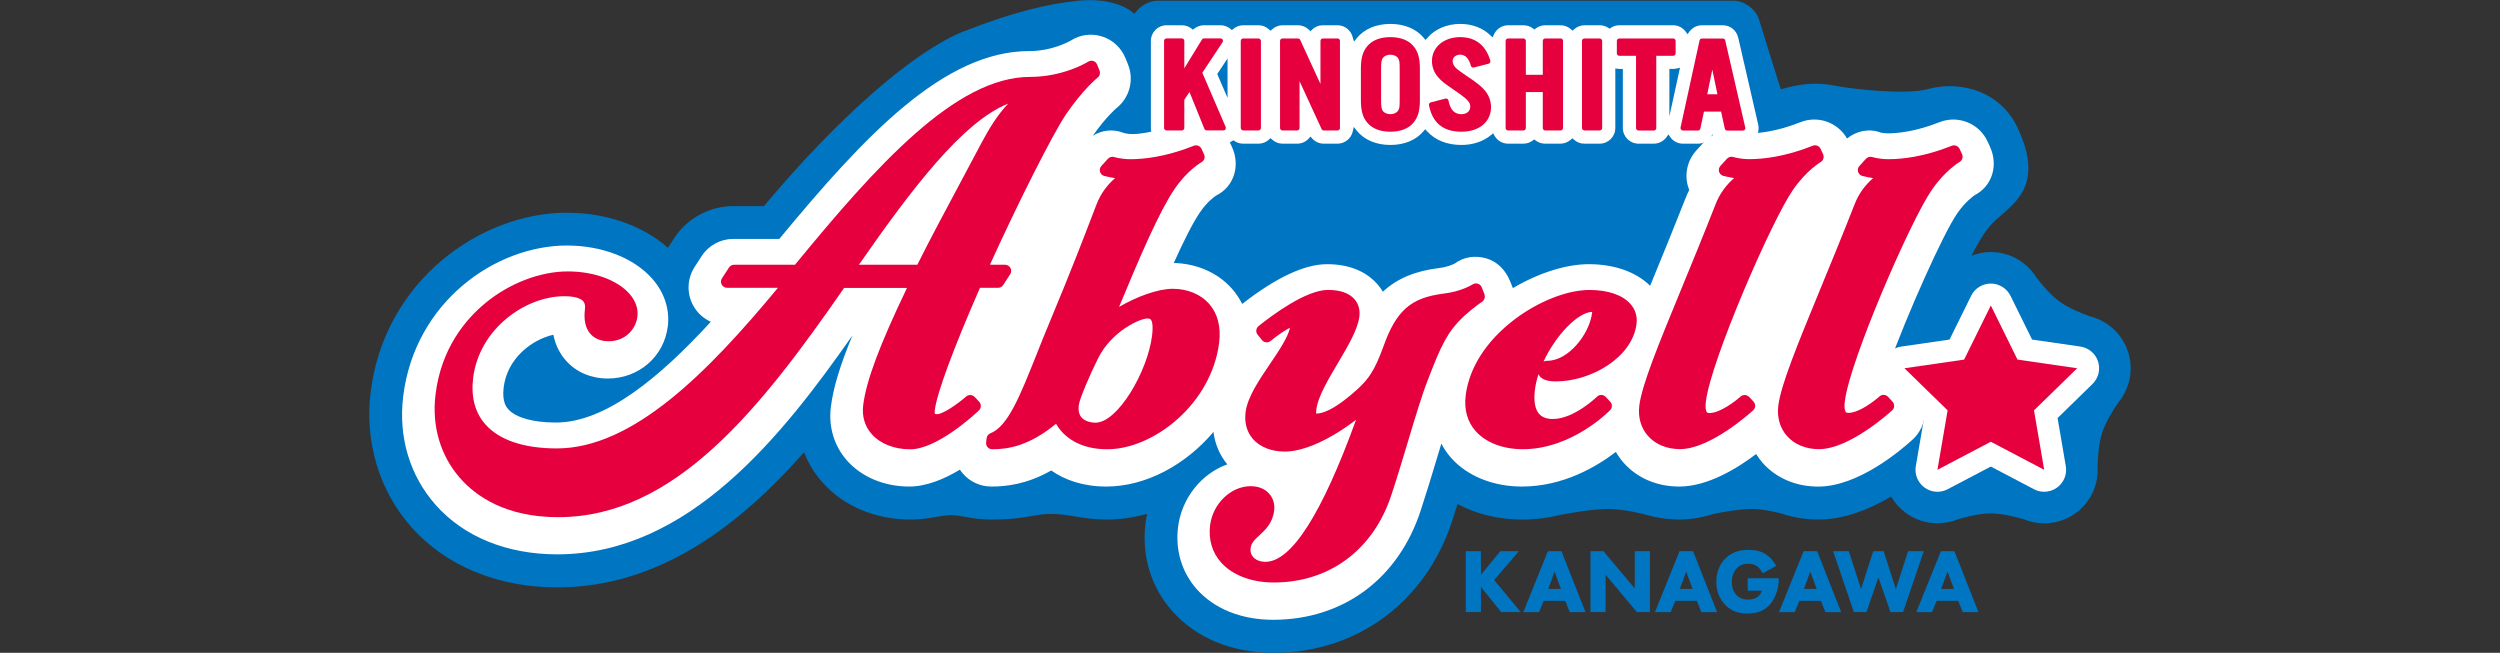 <?xml version="1.0" encoding="UTF-8"?>
<svg id="_レイヤー_1" data-name=" レイヤー 1" xmlns="http://www.w3.org/2000/svg" viewBox="0 0 507.72 132.58">
  <rect x="0" y="0" width="507.72" height="132.58" fill="#333333" stroke="none"/>
  <defs>
    <style>
      .cls-1 {
        fill: #0075c2;
      }

      .cls-2 {
        fill: #e6003e;
      }

      .cls-3 {
        fill: #fff;
      }
    </style>
  </defs>
  <path class="cls-1" d="m431.12,80.46l-.02.02c1.64-2.67,2.08-5.97,1.08-9.04s-3.29-5.48-6.19-6.68h.03s-.02,0-.05-.01c-.48-.19-.97-.36-1.47-.48-1.66-.58-4.33-1.65-6.21-3.01-1.87-1.36-3.7-3.57-4.77-4.97-.28-.45-.59-.87-.92-1.26-.02-.02-.03-.04-.03-.04v.02c-2.02-2.39-5.03-3.82-8.25-3.82-1.37,0-2.7.26-3.93.74,1.06-2.11,2.5-4.73,4.19-6.53s5.37-4.09,6.7-7.58c1.37-3.61.49-7.53-1.54-11.89-3.28-7.04-11.13-9.78-18.34-7.81-3.97,1.08-13.99.2-19.12-.78-4.16-.8-7.51-.08-10.61.8-.04.01-4.45-14.23-4.45-14.23-.66-2.07-2.98-3.76-5.15-3.76h-116.97c-1.77,0-3.66,1.12-4.7,2.65-1.76-1.52-5.36-3.25-11.44-2.65-6.05.6-13.3,2.32-23.23,6.22-9.79,3.85-25.13,17-40.58,35.49h-6.21c-4.86,0-9.39,2.46-12.04,6.54l-1.25,1.93c-5.05-4.5-12.51-7.13-20.49-7.13-17.4-.02-37.08,13.63-39.89,36.47-1.24,10.06,1.76,20.02,8.22,27.32,7.02,7.93,17.56,12.3,29.69,12.3,20.75,0,37.17-12.75,50.12-27.44.85,2.22,2.11,4.29,3.74,6.13,4.24,4.79,10.67,7.47,17.64,7.54,3.84.03,6.31-.9,8.52-.9,2.06,0,4.24.9,8.15.9,6.79,0,8.72-1.15,11.97-1.15,3.87,0,6.72,1.15,11.38,1.15,2.79,0,5.56-.41,8.26-1.16-.13.62-.24,1.25-.32,1.88-.81,6.64,1.1,12.97,5.4,17.83,4.85,5.49,12.15,8.51,20.54,8.51,17.07,0,31.02-10.35,36.38-26.91.37-1.11.7-2.21,1.05-3.31,3.82,2.05,8.33,3.16,13.1,3.16,2.79,0,5.43-.37,7.9-.97h0s5.91-1.19,9.63-1.19c3.07,0,7.06,1.01,8.36,1.36.12.03.23.07.35.1.05.01.09.02.09.02h0c1.8.44,3.68.67,5.63.67,2.4,0,4.78-.45,7.05-1.16,1.67-.34,5.22-.99,7.69-.99,2.02,0,4.48.54,6.11.97,2.3.78,4.78,1.18,7.37,1.18,5.32,0,10.5-2.14,14.77-4.67.75,1.29,1.77,2.44,3.02,3.35,2.61,1.9,5.88,2.5,8.94,1.77h-.02.05c.5-.12,1-.28,1.49-.48,1.69-.5,4.47-1.21,6.78-1.21s5.14.72,6.82,1.23c.49.19.98.36,1.48.48h.01c.83.2,1.68.3,2.53.3,2.25,0,4.5-.7,6.39-2.07,2.61-1.9,4.2-4.82,4.44-7.95v.03-.05c.04-.51.04-1.03,0-1.55.04-1.76.23-4.63.94-6.83.72-2.2,2.25-4.63,3.25-6.08.34-.4.64-.83.91-1.27.02-.02.03-.04.03-.04h0Z"/>
  <path class="cls-3" d="m352.98,7.59c-.33-1.45-1.61-2.46-3.09-2.46h-4.25c-1,0-1.96.49-2.56,1.32l-.36.5-.36-.5c-.61-.84-1.54-1.32-2.56-1.32h-10.92c-.62,0-1.22.18-1.74.53l-.25.16-.25-.16c-.52-.34-1.12-.53-1.74-.53h-3.11c-.78,0-1.53.3-2.13.83l-.3.27-.3-.27c-.59-.54-1.35-.83-2.13-.83h-3.11c-.71,0-1.38.23-1.94.66l-.27.21-.27-.21c-.56-.43-1.23-.66-1.94-.66h-3.11c-1.25,0-2.39.74-2.9,1.89l-.26.58-.46-.44c-1.58-1.51-3.69-2.3-6.12-2.3-2.7,0-5.14,1.04-6.7,2.86l-.35.4-.34-.41c-1.51-1.84-3.92-2.85-6.79-2.85s-5.31,1.02-6.82,2.88l-.58.72-.24-.84c-.32-1.44-1.62-2.49-3.1-2.49h-2.96c-.84,0-1.63.32-2.22.91l-.31.31-.31-.31c-.6-.58-1.39-.91-2.22-.91h-3.14c-.79,0-1.55.3-2.14.85l-.3.28-.3-.28c-.59-.54-1.35-.85-2.14-.85h-3.11c-.73,0-1.43.26-2.01.74l-.29.24-.28-.24c-.57-.48-1.29-.74-2.03-.74h-3.35c-.71,0-1.41.24-1.97.68l-.28.22-.28-.22c-.56-.45-1.25-.68-1.97-.68h-3.11c-1.75,0-3.18,1.42-3.18,3.18v17.69c0,1.75,1.42,3.18,3.18,3.18h3.11c.83,0,1.61-.32,2.21-.89l.31-.3.31.3c.6.58,1.38.89,2.21.89h3.41c.62,0,1.23-.18,1.75-.53l.25-.16.25.16c.52.35,1.13.53,1.76.53h3.11c.79,0,1.55-.3,2.14-.85l.3-.28.3.28c.59.54,1.35.85,2.14.85h2.96c.91,0,1.78-.39,2.38-1.07l.33-.38.33.38c.6.68,1.47,1.07,2.38,1.07h2.78c1.47,0,2.78-1.05,3.1-2.49l.2-.91.58.73c1.55,1.91,3.97,2.93,6.85,2.93s5.23-1,6.75-2.8l.33-.4.34.38c1.65,1.84,4.07,2.82,6.99,2.82,2.37,0,4.47-.7,6.06-2.03l.41-.34.26.47c.56,1.01,1.62,1.64,2.76,1.64h3.11c.71,0,1.38-.23,1.94-.66l.27-.21.27.21c.56.43,1.23.66,1.94.66h3.11c.78,0,1.53-.3,2.13-.83l.3-.27.3.27c.59.54,1.35.83,2.13.83h3.11c1.75,0,3.18-1.42,3.18-3.18v-12.08l.63.06c.06,0,.12.02.18.02h.72v12c0,1.75,1.42,3.18,3.18,3.18h3.11c1.03,0,2-.51,2.6-1.36l.36-.52.37.52s.05.08.07.12c.64.81,1.54,1.24,2.51,1.24h3.05c1.04,0,2.01-.51,2.6-1.36l.37-.52.37.52c.59.85,1.57,1.36,2.61,1.36h3.2c.97,0,1.88-.44,2.48-1.2.61-.76.83-1.74.61-2.69l-4.07-17.69h-.02Zm-103.68,12.3l-2.09-4.86,2.09-3.16v8.01h0Zm89.73,3.74v-9.63h.75c.22,0,.46-.03.72-.09l.69-.16-2.16,9.88Z"/>
  <path class="cls-3" d="m404.16,29.82l-.51-1.1c-1.71-3.69-6.01-5.4-9.79-3.9-4.92,1.96-8.67,2.26-10.47,2.26-.66,0-1.16-.09-1.36-.14-2.46-.91-4.94-.39-6.92,1.19-1.87-3.28-5.91-4.73-9.48-3.31-4.92,1.96-8.67,2.26-10.47,2.26-.66,0-1.16-.09-1.36-.14-2.91-1.08-5.85-.16-7.96,2.15l-1.33,1.46c-1.79,1.96-2.44,4.71-1.71,7.27.07.26.16.51.26.76-.31.61-.58,1.24-.83,1.89-2.41,6.13-4.77,11.87-6.85,16.94-.09.21-.17.41-.26.62-2.88-2.82-7.26-4.38-12.48-4.38-4.5,0-10.12,1.74-15.39,4.86l-.57-1.41c-.89-2.21-2.58-4-4.87-4.64-2.26-.63-4.51-.31-6.39,1.07-.31.16-1.45.7-3.2.91-4.8.6-8.47,2.1-11.37,4.8-.33-.55-.71-1.07-1.14-1.56-1.63-1.84-4.71-4.03-10.19-4.03-4.58,0-10.38,2.72-17.24,8.07-.64-1.26-1.38-2.3-2.1-3.11-2.85-3.22-7.13-5.1-11.8-5.2,1.93-4.27,3.77-8,5.24-10.17,1.45-2.19,2.99-3.28,3.34-3.51,3.71-1.83,4.97-6.14,3.23-9.91l-.51-1.1c-1.71-3.69-6.01-5.4-9.79-3.9-4.92,1.96-9.68,2.92-11.82,2.12s-4.3-.5-6.13.62c2.7-3.83,4.75-5.56,4.75-5.56h0c2.7-2.1,3.68-5.74,2.4-8.91l-.49-1.22c-.85-2.11-2.56-3.76-4.73-4.45-2.17-.7-4.49-.41-6.41.82-.04.02-3.59,2.13-8.42,2.13-17.27,0-33.3,17.02-50.77,38.15h-9.35c-2.59,0-5.01,1.31-6.42,3.49l-1.42,2.19c-1.53,2.35-1.65,5.36-.31,7.82.81,1.5,2.09,2.65,3.59,3.33-10.39,11.31-21.41,20.46-31.45,20.46-4.63,0-8.16-.99-9.69-2.71-.32-.36-1.29-1.46-.93-4.42.74-6.02,5.86-9.75,10.09-10.7.48,2.41,1.56,4.12,2.56,5.25,2.08,2.35,5.1,3.64,8.51,3.64,6.3,0,11.43-4.47,12.18-10.62.42-3.44-.71-6.89-3.2-9.69-3.71-4.19-10.18-6.7-17.3-6.7-14.49,0-30.89,11.45-33.24,30.61-1.02,8.28,1.33,16.12,6.59,22.07,5.73,6.48,14.49,10.04,24.68,10.04,26.79,0,45.77-24.21,59.96-44.45-2.57,6.21-3.92,10.76-4.38,14.53-.5,4.05.67,7.91,3.28,10.87,2.97,3.35,7.57,5.28,12.63,5.28,3.5,0,7.12-1.52,10.3-3.43.2.29.4.58.64.85,1.45,1.64,3.54,2.58,5.73,2.58,2.99,0,7.16-.42,12.17-3.26,2.78,1.94,6.48,3.26,11.18,3.26,8.1,0,16.16-4.45,21.77-11.09.31,2.45,1.26,4.71,2.81,6.58-5.2,1.87-9.27,6.81-10,12.74-.58,4.71.76,9.17,3.77,12.58,3.57,4.03,9.08,6.25,15.53,6.25,14.28,0,25.51-8.36,30.02-22.32,1.2-3.65,2.31-7.33,3.38-10.9.26-.86.51-1.71.77-2.55.54,1.02,1.19,1.99,1.97,2.87,3.28,3.71,8.53,5.84,14.4,5.84,8.41,0,15.24-4.09,19.07-7.03.45.77.97,1.51,1.57,2.19,2.76,3.12,6.78,4.84,11.31,4.84,5.75,0,11.73-3.66,15.61-6.6.39.61.81,1.21,1.3,1.77,2.76,3.12,6.78,4.84,11.31,4.84,8.12,0,16.74-7.33,19.19-9.57,1.5-1.38,2.39-3.3,2.48-5.34.08-2.04-.65-4.02-2.04-5.52l-.91-.98c-1.28-1.38-2.96-2.17-4.7-2.38,3.93-11.06,11.47-27.78,14.2-31.68,1.61-2.33,3.2-3.47,3.54-3.7,3.62-1.88,4.84-6.13,3.12-9.85l.02.02Z"/>
  <g>
    <polygon class="cls-1" points="303.45 117.81 308.46 111.94 304.69 111.94 300.76 116.73 300.76 111.94 297.69 111.94 297.69 124.31 300.76 124.31 300.76 119.2 304.84 124.26 304.89 124.31 308.84 124.31 303.45 117.81"/>
    <path class="cls-1" d="m317.14,112.03l-.04-.09h-2.74l-4.99,12.37h3.2l.93-2.28h4.38l.91,2.28h3.2l-4.84-12.28h0Zm-.13,7.58h-2.59l1.3-3.52,1.29,3.52Z"/>
    <polygon class="cls-1" points="332 111.94 332 119.5 325.69 111.99 325.64 111.94 323.01 111.94 323.01 124.31 326.08 124.31 326.08 116.73 332.4 124.27 332.44 124.31 335.08 124.31 335.08 111.94 332 111.94"/>
    <path class="cls-1" d="m343.87,112.03l-.04-.09h-2.74l-4.99,12.37h3.2l.93-2.28h4.38l.91,2.28h3.2l-4.84-12.28h-.01Zm-.13,7.58h-2.59l1.3-3.52,1.29,3.52Z"/>
    <path class="cls-1" d="m354.94,117.44v2.52h2.87c-.25.75-.71,1.14-.77,1.19-.27.23-.88.62-2.01.62-1.02,0-1.74-.28-2.35-.9-.36-.36-.97-1.2-.97-2.68,0-1.11.35-2.09,1-2.77.58-.62,1.39-.94,2.4-.94.68,0,1.26.18,1.77.55.41.3.77.74,1.03,1.26l.06.13,2.77-1.5-.07-.12c-.5-.88-1.25-1.7-2-2.2-.93-.62-2.1-.93-3.47-.93s-3.29.19-4.85,1.8c-1.15,1.17-1.78,2.83-1.78,4.69,0,2.35.99,3.85,1.82,4.7,1.48,1.52,3.12,1.73,4.52,1.73,1.3,0,2.98-.19,4.42-1.69,1.32-1.37,1.91-3.59,1.91-5.19v-.27h-6.3Z"/>
    <path class="cls-1" d="m369.07,112.03l-.04-.09h-2.74l-4.99,12.37h3.2l.93-2.28h4.38l.91,2.28h3.2l-4.84-12.28h-.01Zm-.13,7.58h-2.59l1.3-3.52,1.29,3.52Z"/>
    <polygon class="cls-1" points="387.5 111.94 385.03 119.64 382.58 112.04 382.55 111.94 380.43 111.94 377.96 119.64 375.51 112.04 375.48 111.94 372.28 111.94 376.5 124.31 379.05 124.31 381.49 117.26 383.93 124.31 386.49 124.31 390.7 111.94 387.5 111.94"/>
    <path class="cls-1" d="m396.95,112.03l-.04-.09h-2.74l-4.99,12.37h3.2l.93-2.28h4.38l.91,2.28h3.2l-4.84-12.28h-.01Zm-.13,7.58h-2.59l1.3-3.52,1.29,3.52Z"/>
  </g>
  <path class="cls-3" d="m426.09,73.41c-.52-1.61-1.92-2.79-3.6-3.03l-9.8-1.42-4.38-8.88c-.75-1.52-2.3-2.49-4-2.49s-3.25.96-4,2.49l-4.38,8.88-9.8,1.42c-1.68.24-3.07,1.42-3.6,3.03-.52,1.61-.09,3.39,1.13,4.57l7.09,6.92-1.67,9.76c-.29,1.67.4,3.36,1.77,4.36s3.19,1.13,4.69.34l8.77-4.61,8.77,4.61c.65.34,1.36.51,2.07.51.92,0,1.84-.29,2.62-.85,1.37-1,2.06-2.69,1.77-4.36l-1.67-9.76,7.09-6.92c1.21-1.18,1.65-2.95,1.13-4.57h0Z"/>
  <polygon class="cls-2" points="404.31 89.71 393.47 95.41 395.54 83.34 386.77 74.79 398.89 73.03 404.31 62.04 409.73 73.03 421.85 74.79 413.08 83.34 415.15 95.41 404.31 89.71"/>
  <g>
    <path class="cls-2" d="m244.18,14.77l4.11-6.2c.1-.15.11-.35.02-.51s-.25-.26-.44-.26h-3.35c-.17,0-.33.09-.42.24l-3.58,5.83v-5.57c0-.27-.22-.5-.5-.5h-3.11c-.27,0-.5.22-.5.5v17.69c0,.27.22.5.5.5h3.11c.27,0,.5-.22.5-.5v-5.74l1.05-1.57,3.03,7.49c.08.19.26.31.46.31h3.41c.17,0,.32-.08.41-.22s.11-.32.04-.47l-4.75-11.03h0Z"/>
    <rect class="cls-2" x="251.98" y="7.81" width="4.1" height="18.68" rx=".5" ry=".5"/>
    <path class="cls-2" d="m271.63,7.81h-2.96c-.27,0-.5.22-.5.5v8.75l-4.12-8.96c-.08-.18-.26-.29-.45-.29h-3.14c-.27,0-.5.22-.5.5v17.69c0,.27.22.5.5.5h2.96c.27,0,.5-.22.5-.5v-9.52l4.48,9.73c.08.18.26.29.45.29h2.78c.27,0,.5-.22.5-.5V8.3c0-.27-.22-.5-.5-.5h0Z"/>
    <path class="cls-2" d="m282.37,7.54c-2.09,0-3.73.65-4.73,1.88-.89,1.1-1.26,2.41-1.26,4.5v6.45c0,2.09.36,3.4,1.26,4.5,1,1.23,2.63,1.88,4.73,1.88s3.73-.65,4.73-1.88c.89-1.1,1.26-2.41,1.26-4.5v-6.45c0-2.09-.36-3.4-1.26-4.5-1-1.23-2.63-1.88-4.73-1.88Zm-1.89,6.44c0-1.35.09-1.75.32-2.15.28-.44.88-.72,1.57-.72s1.29.28,1.57.71c.26.43.32.73.32,2.16v6.34c0,1.43-.06,1.73-.32,2.15-.28.44-.88.72-1.57.72s-1.29-.28-1.56-.7c-.24-.42-.33-.82-.33-2.17v-6.34h0Z"/>
    <path class="cls-2" d="m298.29,15.72c-1.4-.94-2.26-1.57-2.59-1.89-.43-.4-.69-.93-.69-1.42,0-.76.64-1.31,1.53-1.31,1.04,0,1.76.74,2.18,2.26.07.26.34.41.6.35l2.99-.77c.13-.03.24-.12.31-.23.07-.12.08-.25.05-.38-.91-3.13-3.02-4.79-6.12-4.79-3.33,0-5.74,2.04-5.74,4.85,0,1.2.44,2.36,1.24,3.27.81.91.98,1.05,3.77,2.97,2.35,1.62,2.77,2.2,2.77,3.04,0,.91-.72,1.52-1.8,1.52-1.42,0-2.27-.91-2.62-2.78-.03-.13-.1-.25-.22-.33-.12-.07-.26-.1-.39-.06l-2.99.77c-.25.06-.41.31-.36.57.67,3.58,2.89,5.39,6.58,5.39s6.02-2.06,6.02-5.01c0-1.29-.52-2.6-1.43-3.57-.69-.74-1.35-1.27-3.07-2.46h-.02Z"/>
    <path class="cls-2" d="m316.93,7.81h-3.11c-.27,0-.5.22-.5.5v6.88h-3.44v-6.88c0-.27-.22-.5-.5-.5h-3.11c-.27,0-.5.22-.5.5v17.69c0,.27.22.5.5.5h3.11c.27,0,.5-.22.5-.5v-7.3h3.44v7.3c0,.27.22.5.5.5h3.11c.27,0,.5-.22.5-.5V8.3c0-.27-.22-.5-.5-.5h0Z"/>
    <rect class="cls-2" x="321.28" y="7.81" width="4.1" height="18.68" rx=".5" ry=".5"/>
    <path class="cls-2" d="m339.78,7.81h-10.92c-.27,0-.5.22-.5.5v2.52c0,.27.22.5.5.5h3.4v14.68c0,.27.22.5.5.5h3.11c.27,0,.5-.22.5-.5v-14.68h3.43c.27,0,.5-.22.5-.5v-2.52c0-.27-.22-.5-.5-.5h-.02Z"/>
    <path class="cls-2" d="m354.44,25.89l-4.07-17.69c-.05-.22-.25-.38-.48-.38h-4.25c-.23,0-.43.16-.48.39l-3.86,17.69c-.03.15,0,.3.1.42s.24.19.39.19h3.05c.23,0,.44-.16.48-.39l.73-3.45h3.48l.76,3.46c.05.23.25.39.48.39h3.2c.15,0,.29-.07.39-.19.09-.12.13-.27.1-.42l-.02-.02Zm-5.65-6.75h-2.07l1.03-5,1.04,5Z"/>
  </g>
  <g>
    <path class="cls-2" d="m197.94,80.62c-.46-.49-1.22-.53-1.73-.09-1.71,1.49-4.68,3.59-5.95,3.59-.25,0-.36-.05-.38-.06-.03-.04-.1-.26-.04-.74.42-3.45,3.76-12.49,9.18-24.87h3.68c.42,0,.81-.21,1.04-.57l1.42-2.19c.25-.38.27-.87.05-1.27s-.64-.65-1.09-.65h-3.08c5.75-12.66,12.65-26.33,15.4-30.48,3.58-5.23,6.44-7.5,6.47-7.52.44-.34.59-.93.39-1.44l-.49-1.22c-.14-.34-.42-.61-.77-.72-.35-.11-.73-.06-1.05.14-.05.03-4.92,3.09-11.8,3.09-15.08,0-31.19,17.99-47.74,38.15h-12.37c-.42,0-.81.21-1.04.57l-1.42,2.19c-.25.38-.27.87-.05,1.27.22.4.64.65,1.09.65h10.33c-14.24,17.2-29.48,32.62-44.92,32.62-6.66,0-11.67-1.69-14.49-4.88-2.13-2.4-2.96-5.58-2.49-9.45,1.22-9.92,10.56-16.58,18.52-16.58,2.42,0,3.41.55,3.82,1,.12.14.49.55.36,1.63-.27,2.19.11,3.88,1.13,5.03.87.98,2.12,1.48,3.71,1.48,3.42,0,5.51-2.51,5.82-4.99.2-1.62-.37-3.23-1.63-4.66-2.47-2.8-7.26-4.53-12.5-4.53-5.58,0-11.82,2.38-16.69,6.38-4.01,3.29-9.03,9.18-10.18,18.61-.79,6.43,1,12.48,5.03,17.04,3.18,3.6,9.21,7.88,19.87,7.88,23.72,0,41.03-21.96,58.08-46.56h12.77c-5.61,11.7-8.29,18.89-8.9,23.84-.27,2.23.32,4.25,1.72,5.83,1.75,1.98,4.6,3.11,7.82,3.11,5.47,0,13.12-7.09,13.97-7.9.49-.47.52-1.25.06-1.75l-.91-.98h-.02Zm1.42-51.66c-1.53,2.91-3.08,5.8-4.6,8.64-3.03,5.67-5.9,11.03-8.46,16.17h-11.87c10.68-15.34,21.04-29.02,30.32-32.73-2.32,2.44-3.97,5.29-5.39,7.92Z"/>
    <path class="cls-2" d="m245.55,61.69c-1.71-1.93-4.4-3.04-7.38-3.04s-7.31,1.57-10.9,3.68c4.36-10.54,8.2-19.39,11.18-23.81,2.61-3.92,5.52-5.55,5.55-5.57.57-.31.81-1.02.53-1.61l-.51-1.1c-.28-.6-.97-.88-1.59-.63-5.62,2.24-10.09,2.72-12.84,2.72-1.93,0-3.26-.42-3.27-.43-.46-.15-.98-.02-1.31.34l-1.33,1.46c-.29.32-.4.76-.28,1.18.12.41.44.74.86.85.05,0,.91.25,2.2.44-1.48,1.29-2.91,3.04-3.82,5.47l-.75,1.95c-1.63,4.26-4.36,11.39-8.7,21.79-.97,2.32-1.85,4.52-2.67,6.59-3.39,8.49-5.83,14.63-9.37,16.02-.42.17-.72.55-.78,1.01l-.1.85c-.04.35.07.71.3.97s.57.42.93.42c3.15,0,7.43-.62,12.97-5.18,1.55,2.73,4.86,5.18,10.38,5.18,9.48,0,21.23-9.28,22.75-21.69.39-3.18-.32-5.9-2.05-7.86h0Zm-26.45,20.54c.16-1.31,2.48-6.66,3.91-9.46h0c2.76-5.57,8.58-8.09,9.97-8.09.53,0,.68.16.73.22.18.2.55.91.26,3.26-.9,7.3-6.98,17.68-11.47,17.68-1.2,0-2.26-.39-2.84-1.04-.52-.59-.71-1.45-.58-2.56h.02Z"/>
    <path class="cls-2" d="m301.5,59.79l-.59-1.46c-.14-.35-.43-.61-.79-.72s-.74-.05-1.06.15c-.02,0-2.17,1.43-5.88,1.87-6.67.83-9.64,3.46-12.25,10.8-1.77,4.85-2.97,6.49-5.14,8.52-3.78,3.41-6.49,5.02-8.5,5.04,0-.16,0-.44.06-.92.31-2.49,2.37-5.97,4.36-9.33,2.07-3.5,4.03-6.8,4.36-9.44.17-1.39-.18-2.61-1-3.55-1.1-1.24-2.91-1.87-5.38-1.87-4.46,0-11.34,5.14-14.09,7.34-.26.21-.42.51-.46.84-.03.33.06.66.27.91l.89,1.1c.21.26.51.42.84.45.32.03.66-.07.91-.28,1.41-1.16,2.99-2.23,3.93-2.67-.43,1.98-2.27,4.7-4.05,7.33-2.26,3.33-4.59,6.77-4.97,9.83-.26,2.14.26,4.02,1.51,5.44,1.45,1.64,3.75,2.54,6.48,2.54,3.85,0,9.25-2.46,14.46-6.47-6.95,19.15-13.14,28.86-18.42,28.86-1.04,0-1.94-.35-2.49-.97-.43-.48-.6-1.08-.52-1.78.13-1.06.77-1.7,1.81-2.65,1.19-1.1,2.67-2.46,2.98-5.03.16-1.28-.2-2.49-1.01-3.4-.62-.7-1.77-1.53-3.77-1.53-4,0-7.69,3.55-8.23,7.92-.36,2.9.41,5.51,2.21,7.55,2.3,2.6,6.21,4.09,10.72,4.09,11.36,0,20.31-6.7,23.93-17.92,1.18-3.56,2.27-7.21,3.33-10.74,1.48-4.93,2.87-9.58,4.17-12.85,2.55-6.61,3.83-9.41,7.18-12.57,2.06-1.85,3.67-2.92,3.69-2.93.49-.33.69-.95.47-1.5h.04Z"/>
    <path class="cls-2" d="m322.81,58.89c-4.55,0-10.41,2.32-15.3,6.04-5.67,4.32-9.16,9.79-9.85,15.4-.35,2.84.35,5.34,2.02,7.22,2.07,2.34,5.56,3.68,9.59,3.68,9.91,0,17.41-7.61,17.73-7.93.46-.47.47-1.23.02-1.71l-.91-.98c-.23-.25-.55-.39-.88-.4-.34-.04-.66.12-.9.36-.05.04-4.65,4.52-8.97,4.52-1.25,0-2.18-.35-2.79-1.04-.83-.94-1.13-2.63-.85-4.88.13-1.05.38-2.12.73-3.19.08.18.19.35.32.5.58.66,1.63.98,3.2.98,7.07,0,15.55-4.8,16.39-11.69.19-1.52-.24-2.92-1.25-4.05-1.61-1.82-4.56-2.83-8.29-2.83h0Zm.53,4.44s0,.1,0,.18c-.54,4.39-4.84,9.76-9.08,9.76-.28,0-.55.06-.79.16,2.49-5.36,6.97-10,9.88-10.1h0Z"/>
    <path class="cls-2" d="m355.22,80.62c-.46-.5-1.24-.53-1.74-.08-1.03.93-4.16,3.34-6.29,3.34-.41,0-.51-.11-.54-.15-.1-.11-.4-.6-.2-2.24,1.02-8.32,13.45-36.9,17.7-42.96,2.74-3.95,5.56-5.58,5.58-5.6.56-.32.79-1.01.52-1.6l-.51-1.1c-.28-.6-.97-.88-1.59-.63-5.62,2.24-10.09,2.72-12.84,2.72-1.93,0-3.26-.42-3.27-.43-.47-.15-.98-.02-1.31.34l-1.33,1.46c-.29.32-.4.76-.28,1.18.12.41.44.74.86.85.05,0,.91.25,2.2.44-1.48,1.29-2.91,3.04-3.82,5.46-2.42,6.18-4.8,11.94-6.89,17.03-4.66,11.32-8.02,19.49-8.55,23.74-.29,2.35.34,4.54,1.77,6.15,1.53,1.73,3.84,2.67,6.51,2.67,6.19,0,14.5-7.56,14.85-7.88.24-.22.39-.54.4-.87.01-.33-.11-.65-.33-.9l-.91-.98v.04Z"/>
    <path class="cls-2" d="m398.48,31.34l-.51-1.1c-.28-.6-.97-.88-1.59-.63-5.62,2.24-10.09,2.72-12.84,2.72-1.93,0-3.26-.42-3.27-.43-.46-.15-.98-.02-1.31.34l-1.33,1.46c-.29.32-.4.76-.28,1.18.12.41.44.74.86.85.05,0,.91.25,2.2.44-1.48,1.29-2.91,3.04-3.82,5.46-2.42,6.18-4.8,11.94-6.89,17.03-4.66,11.32-8.02,19.49-8.55,23.74-.29,2.35.34,4.54,1.77,6.15,1.53,1.73,3.84,2.67,6.51,2.67,6.19,0,14.5-7.56,14.85-7.88.24-.22.39-.54.4-.87.01-.33-.11-.65-.33-.9l-.91-.98c-.46-.5-1.24-.53-1.74-.08-1.03.93-4.16,3.34-6.29,3.34-.41,0-.51-.11-.54-.15-.1-.11-.4-.6-.2-2.24,1.02-8.32,13.45-36.9,17.7-42.96,2.74-3.95,5.56-5.58,5.58-5.6.56-.32.79-1.01.52-1.6v.04Z"/>
  </g>
</svg>